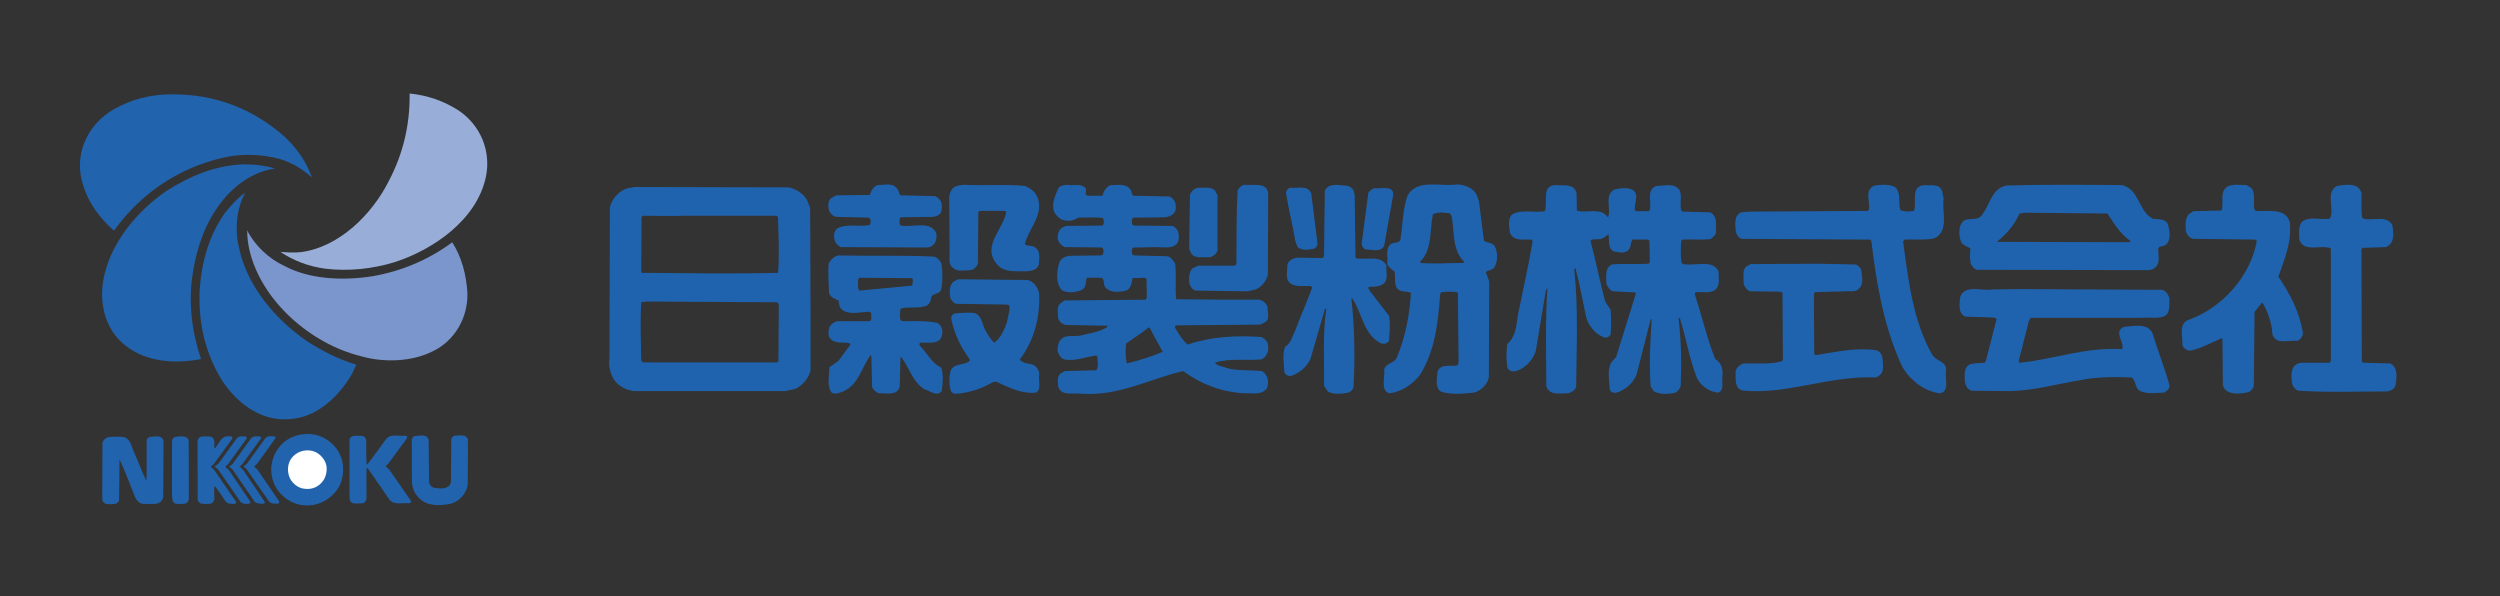 <?xml version="1.0" encoding="utf-8"?>
<!-- Generator: Adobe Illustrator 15.0.2, SVG Export Plug-In . SVG Version: 6.00 Build 0)  -->
<!DOCTYPE svg PUBLIC "-//W3C//DTD SVG 1.1//EN" "http://www.w3.org/Graphics/SVG/1.1/DTD/svg11.dtd">
<svg version="1.1" id="レイヤー_1" xmlns="http://www.w3.org/2000/svg" xmlns:xlink="http://www.w3.org/1999/xlink" x="0px"
	 y="0px" width="218px" height="52px" viewBox="0 0 218 52" enable-background="new 0 0 218 52" xml:space="preserve">
<rect x="0" y="0" width="218" height="52" fill="#333333" stroke="none"/>
<g id="レイヤー_1_1_">
	<g>
		<path fill="#98AED9" d="M39.997,9.636c1.909,1.297,2.845,3.53,2.37,5.802c-0.798,3.729-4.566,6.325-7.959,7.424
			c-1.872,0.574-4.006,0.823-6.102,0.561c-1.41-0.2-2.707-0.688-3.854-1.46c0.548,0.049,1.173,0.089,1.759,0.025
			c3.344-0.411,6.262-3.306,7.723-6.263c1.187-2.27,1.823-4.791,1.785-7.56l0.012-0.011C37.291,8.315,38.712,8.811,39.997,9.636z"/>
		<path fill="#2263AE" d="M24.913,12.006c1.036,0.996,1.834,2.194,2.295,3.48c-0.81-0.735-1.746-1.296-2.768-1.609
			c-1.573-0.45-3.531-0.512-5.14-0.087c-3.668,0.861-7.025,3.045-9.358,6.327c-1.523-1.335-2.62-3.021-2.919-4.941
			c-0.324-2.31,0.885-4.479,2.87-5.627c1.51-0.873,3.194-1.323,5.066-1.323C18.825,8.2,22.145,9.525,24.913,12.006z"/>
		<path fill="#2263AE" d="M23.978,14.69c-1.871,0.274-3.53,1.434-4.716,2.98c-1.372,1.797-2.096,3.88-2.445,6.127
			c-0.425,2.531-0.074,5.227,0.712,7.51c-2.258,0.448-4.778,0.248-6.538-1.135c-1.995-1.511-2.471-4.168-1.809-6.5
			c0.735-2.781,2.856-5.302,5.289-6.998c2.046-1.299,4.255-2.259,6.813-2.346C22.232,14.328,23.129,14.44,23.978,14.69z"/>
		<path fill="#2263AE" d="M20.846,21.613c0.686,3.293,3.118,6.212,5.938,8.148c1.336,0.858,2.758,1.584,4.268,2.032
			c-0.026,0.172-0.151,0.323-0.2,0.498c-0.96,1.896-2.882,3.881-5.077,4.191c-2.646,0.475-4.89-1.071-6.351-3.205
			c-1.495-2.358-2.171-5.104-2.006-8.124c0.186-2.42,0.834-4.665,2.207-6.6c0.499-0.623,1.098-1.297,1.76-1.758
			C20.633,18.159,20.447,20.017,20.846,21.613z"/>
		<path fill="#7A96CD" d="M24.764,23.172c2.208,1.185,5.065,1.322,7.673,0.923c2.556-0.436,4.903-1.423,7-2.969
			c0.823,1.312,1.223,2.796,1.321,4.417c0.062,2.134-1.098,4.191-3.056,5.104c-1.81,0.91-4.267,0.984-6.24,0.41
			c-4.354-1.072-8.72-4.829-9.732-9.345c-0.112-0.523-0.174-1.059-0.174-1.621C22.194,21.388,23.466,22.575,24.764,23.172z"/>
		<polygon fill="#FFFFFF" points="27.608,27.338 27.583,27.314 27.608,27.314 		"/>
		<path fill="#2263AE" d="M29.629,39.604c0.461,0.912,0.373,2.246-0.212,3.068c-0.699,0.985-1.822,1.536-3.069,1.373
			c-1.186-0.14-2.296-1.111-2.582-2.26c-0.326-1.174,0.075-2.408,0.959-3.194c0.862-0.749,2.246-0.973,3.32-0.495
			C28.692,38.368,29.342,38.955,29.629,39.604z"/>
		<path fill="#2263AE" d="M37.314,38.191l0.063,0.188l0.038,3.719c0.063,0.225,0.262,0.424,0.499,0.449
			c0.424,0.062,0.987,0.11,1.297-0.227l0.112-0.262l0.026-3.779c0.049-0.124,0.163-0.248,0.3-0.286
			c0.336-0.011,0.711-0.101,0.998,0.088l0.149,0.198c0.024,1.322-0.012,2.658-0.012,4.007c-0.112,0.711-0.699,1.396-1.398,1.619
			c-0.935,0.215-2.109,0.266-2.819-0.449c-0.412-0.388-0.624-0.886-0.649-1.445l-0.013-3.682c0.039-0.14,0.138-0.276,0.287-0.312
			C36.566,38.005,37.053,37.844,37.314,38.191z"/>
		<path fill="#2263AE" d="M35.418,37.992c0.051,0.025,0.087,0.062,0.087,0.125l-0.037,0.125l-1.611,2.195
			c-0.062,0.088-0.198,0.137-0.224,0.226l0.299,0.263l1.897,2.743c0.013,0.063,0.013,0.111-0.024,0.175l-0.101,0.038
			c-0.612-0.063-1.374,0.197-1.76-0.338l-1.809-2.618c-0.049-0.052-0.087-0.127-0.162-0.141c-0.05,0.861,0.014,1.846-0.025,2.759
			c-0.025,0.125-0.125,0.248-0.237,0.313c-0.261,0.072-0.599,0.037-0.86,0.037c-0.174-0.014-0.275-0.152-0.349-0.275l-0.025-0.326
			v-4.979c0.05-0.199,0.25-0.299,0.436-0.312c0.337,0.038,0.836-0.134,0.987,0.264l0.036,0.162c0,0.735-0.012,1.359,0.038,2.068
			c0.087,0,0.125-0.11,0.2-0.171l1.522-2.073C34.109,37.795,34.833,38.068,35.418,37.992z"/>
		<path fill="#2263AE" d="M24.028,38.131v0.075l-1.621,2.247l-0.237,0.211c0.075,0.137,0.25,0.212,0.323,0.35l1.834,2.682
			c0.025,0.049,0.051,0.125,0,0.164L24.24,43.92c-0.323,0.014-0.663,0.014-0.836-0.273l-1.883-2.707
			c-0.087-0.11-0.212-0.174-0.287-0.264l0.274-0.212l1.635-2.257c0.188-0.225,0.551-0.175,0.824-0.152L24.028,38.131z"/>
		<path fill="#2263AE" d="M22.767,38.131v0.086l-1.646,2.272c-0.075,0.075-0.162,0.122-0.226,0.186l0.337,0.339l1.859,2.758
			c-0.013,0.062-0.024,0.136-0.101,0.147c-0.324,0-0.699,0.04-0.874-0.298l-1.822-2.658c-0.112-0.1-0.2-0.212-0.324-0.264
			c0.1-0.088,0.238-0.159,0.324-0.26l1.61-2.232c0.2-0.214,0.524-0.15,0.785-0.15L22.767,38.131z"/>
		<path fill="#2263AE" d="M20.259,38.131v0.112l-1.634,2.246c-0.076,0.086-0.224,0.122-0.224,0.235l0.286,0.265l1.897,2.768
			c0.026,0.089-0.038,0.15-0.1,0.177c-0.313,0.012-0.662,0.025-0.836-0.25c-0.3-0.438-0.6-0.896-0.924-1.312l-0.025,0.017
			c-0.037,0.37-0.026,0.795,0,1.146c-0.05,0.124-0.1,0.262-0.237,0.351c-0.261,0.1-0.624,0.051-0.911,0.035
			c-0.134-0.049-0.262-0.176-0.311-0.311l-0.013-5.153c0.013-0.175,0.136-0.312,0.3-0.374c0.261-0.05,0.561-0.025,0.835-0.012
			c0.124,0.024,0.199,0.123,0.274,0.224c0.113,0.238,0.025,0.536,0.062,0.798l0.025,0.014c0.375-0.348,0.475-0.984,1.061-1.06
			C19.947,38.068,20.16,37.992,20.259,38.131z"/>
		<path fill="#2263AE" d="M16.428,38.329l0.025,0.062l0.013,4.492c-0.038,0.337,0.101,0.737-0.174,0.962
			c-0.261,0.162-0.599,0.087-0.923,0.087c-0.138-0.024-0.237-0.111-0.312-0.238c-0.076-0.398-0.05-0.797-0.064-1.221l0.013-4.068
			c0.024-0.139,0.137-0.249,0.249-0.301c0.325-0.049,0.737-0.123,1.037,0.052L16.428,38.329z"/>
		<path fill="#2263AE" d="M21.445,38.057c0.062,0.038,0.075,0.113,0.062,0.188l-1.622,2.232c-0.074,0.09-0.162,0.125-0.25,0.211
			c0.101,0.125,0.25,0.199,0.351,0.336c0.61,0.912,1.248,1.834,1.846,2.732c0.038,0.074-0.037,0.141-0.087,0.161
			c-0.273,0.039-0.574,0.039-0.773-0.161c-0.649-0.936-1.297-1.873-1.946-2.806c-0.112-0.103-0.199-0.188-0.325-0.252l0.362-0.285
			l1.596-2.207c0.087-0.062,0.189-0.126,0.288-0.151h0.498V38.057z"/>
		<path fill="#2263AE" d="M14.209,38.307l0.05,0.197l-0.025,4.868c-0.062,0.198-0.188,0.409-0.386,0.487
			c-0.387,0.16-0.9,0.06-1.323,0.084c-0.512-0.024-0.748-0.535-0.886-0.946c-0.397-0.974-0.747-1.959-1.209-2.92l-0.012,0.014
			c-0.012,1.196-0.012,2.408-0.039,3.544c-0.037,0.139-0.173,0.237-0.3,0.301c-0.261,0.035-0.585,0.049-0.848,0
			c-0.125-0.039-0.225-0.141-0.287-0.264l-0.026-0.188l0.014-4.854c0.049-0.237,0.261-0.448,0.498-0.512
			c0.424-0.05,0.899-0.05,1.336-0.013c0.66,0.162,0.698,0.897,0.959,1.396c0.338,0.799,0.648,1.6,1,2.371l0.037,0.025l0.024-0.578
			v-2.93c0.025-0.123,0.138-0.236,0.263-0.285c0.336-0.013,0.787-0.149,1.073,0.086L14.209,38.307z"/>
		<path fill="#FFFFFF" d="M28.345,40.254c0.249,0.496,0.149,1.158-0.125,1.607c-0.373,0.562-0.972,0.848-1.646,0.761
			c-0.611-0.036-1.21-0.563-1.373-1.124c-0.187-0.584-0.088-1.282,0.375-1.721c0.474-0.488,1.259-0.648,1.897-0.375
			C27.833,39.553,28.169,39.891,28.345,40.254z"/>
	</g>
</g>
<g id="レイヤー_3">
	<g>
		<path fill="#1F63AF" d="M78.259,16.507c0.196,0.167,0.065,0.626,0.462,0.529l2.801,0.065c0.197,0.062,0.395,0.262,0.529,0.459
			c0.098,0.294,0.127,0.758-0.038,1.023c-0.162,0.229-0.394,0.262-0.622,0.329l-2.835,0.034c-0.197,0.129-0.101,0.425-0.101,0.624
			l0.101,0.099c1.02,0.196,2.537-0.46,3.062,0.626c0.101,0.297,0.034,0.659-0.097,0.89c-0.167,0.233-0.398,0.396-0.691,0.396
			l-7.513-0.034c-0.302-0.163-0.529-0.395-0.561-0.756c-0.068-0.302,0-0.629,0.229-0.858c0.823-0.462,1.878-0.135,2.835-0.3
			c0.131-0.163,0.131-0.396,0.062-0.561l-0.128-0.097l-2.836-0.065c-0.331-0.066-0.594-0.364-0.66-0.691
			c-0.065-0.332-0.035-0.695,0.197-0.925l0.463-0.261L75.852,17c0.101-0.329,0.296-0.724,0.659-0.858
			C77.107,16.143,77.895,15.881,78.259,16.507z"/>
		<path fill="#1F63AF" d="M89.332,16.209c0.459,0.166,0.923,0.495,1.12,0.954c0.627,1.553-0.756,2.739-1.088,4.122
			c0.198,0.198,0.525,0.102,0.792,0.232c0.626,0.297,0.462,1.055,0.43,1.549c-0.168,0.53-0.727,0.562-1.156,0.595
			c-0.889-0.035-1.846,0.131-2.472-0.595c-1.414-1.614,0.561-3.066,0.794-4.612l-0.168-0.065h-2.175l-0.098,0.097l-0.035,4.485
			c-0.097,0.294-0.363,0.557-0.657,0.587c-0.498,0-1.12,0.17-1.517-0.194c-0.394-0.266-0.294-0.759-0.294-1.185l-0.035-5.015
			c0.035-0.293,0.131-0.59,0.395-0.822c0.264-0.163,0.562-0.197,0.856-0.229C85.772,16.209,87.652,16.045,89.332,16.209z"/>
		<path fill="#1F63AF" d="M110.588,16.803l-0.031,7.15c-0.135,0.557-0.528,1.057-1.057,1.285l-0.692,0.163l-4.549-0.062
			c-0.295-0.065-0.491-0.398-0.561-0.66c-0.031-0.427-0.031-0.954,0.299-1.286l0.494-0.229h3.231L107.816,23
			c0-2.208,0-4.286,0.104-6.393c0.129-0.232,0.328-0.464,0.626-0.496C109.267,16.209,110.391,15.848,110.588,16.803z"/>
		<path fill="#1F63AF" d="M205.723,16.441l0.199,0.363c0.029,0.722-0.062,1.514,0.065,2.174l0.099,0.097
			c0.852,0.2,2.077-0.361,2.535,0.593c0.066,0.53,0.198,1.287-0.266,1.68l-0.26,0.198l-2.076,0.066l-0.1,0.134l0.029,9.786
			l0.135,0.098l2.373,0.065c0.689,0.397,0.526,1.285,0.428,1.943c-0.164,0.362-0.531,0.496-0.855,0.496
			c-2.541,0-5.176,0.098-7.578-0.064c-0.334-0.068-0.564-0.432-0.59-0.725c-0.071-0.434-0.104-0.99,0.16-1.387
			c0.201-0.232,0.461-0.328,0.793-0.328h2.334l0.1-0.162v-9.723l-0.033-0.101c-0.885-0.328-2.398,0.43-2.73-0.824
			c0-0.493-0.068-1.055,0.227-1.452c0.627-0.559,1.652-0.162,2.439-0.296l0.102-0.197c0.235-0.854-0.457-2.174,0.561-2.669
			C204.375,16.143,205.264,15.947,205.723,16.441z"/>
		<path fill="#1F63AF" d="M118.028,16.607l0.101,0.394l0.069,5.469l0.097,0.066c0.924,0.131,2.074-0.295,2.604,0.594
			c-0.07,0.595,0.262,1.417-0.43,1.712c-0.328,0.168-0.727,0.168-1.09,0.168c-0.193,0.127,0.065,0.228,0.065,0.359l1.682,2.175
			c0.132,0.692,0.033,1.452,0,2.146c-0.163,0.326-0.493,0.326-0.759,0.228c-1.512-0.822-1.583-2.666-2.469-3.922l-0.063,0.032
			c0.292,2.506,0.326,5.141,0.192,7.713c-0.033,0.232-0.229,0.398-0.426,0.494c-0.562,0.101-1.317,0.197-1.812-0.096l-0.333-0.498
			c0.036-2.306-0.134-4.547,0.201-6.722l-0.037-0.034l-0.097,0.102l-1.252,4.318c-0.295,0.657-0.955,1.221-1.615,1.446
			c-0.264,0.101-0.561-0.031-0.655-0.297c-0.036-0.728-0.202-1.515,0.062-2.209c0.527-0.329,0.629-0.951,0.892-1.449
			c0.459-1.252,1.022-2.472,1.481-3.755l-0.166-0.1c-0.625-0.032-1.221,0.1-1.711-0.197c-0.561-0.394-0.265-1.15-0.301-1.681
			c0.133-0.396,0.527-0.559,0.924-0.595l2.139,0.036l0.134-0.131l0.067-5.736c0.361-0.759,1.32-0.46,1.978-0.43
			C117.7,16.241,117.93,16.406,118.028,16.607z"/>
		<path fill="#1F63AF" d="M165.251,16.309c0.565,0.528,0.234,1.383,0.466,2.009c0.328,0.166,0.821,0.135,1.186,0.068
			c0.261-0.758-0.331-2.146,0.889-2.244c0.596,0.065,1.286-0.166,1.553,0.496l0.135,0.658c-0.166,1.187,0.525,2.867-0.828,3.496
			c-0.758,0.163-1.713,0.063-2.573,0.097l-0.13,0.163c0.463,3.428,0.861,6.888,2.507,9.824c0.326,0.625,1.22,0.595,1.251,1.351
			c-0.16,0.726,0.364,1.912-0.561,2.074c-1.482-0.195-2.963-1.417-3.496-2.83c-1.415-3.231-2.039-6.856-2.469-10.481l-0.098-0.098
			l-11.203-0.065c-0.303-0.1-0.496-0.432-0.529-0.726c-0.031-0.56-0.164-1.285,0.467-1.583l0.688-0.063l10.377-0.065l0.104-0.166
			c0.064-0.695-0.395-1.616,0.395-2.012C163.936,16.081,164.754,16.045,165.251,16.309z"/>
		<path fill="#1F63AF" d="M196.33,16.406c0.396,0.494,0.102,1.32,0.266,1.88l0.101,0.1c1.058,0.097,2.567-0.331,2.97,0.986
			c0.199,1.716-0.464,3.231-0.992,4.748c1.021,1.515,1.877,3.131,2.145,4.976c-0.068,0.266-0.198,0.528-0.494,0.625
			c-0.76-0.097-1.879,0.398-2.178-0.591c-0.035-0.991-0.396-1.878-0.827-2.704h-0.097l-0.627,0.762l-0.064,6.489
			c-0.064,0.231-0.298,0.464-0.495,0.524c-0.627,0.136-1.414,0.23-1.942-0.163c-0.162-0.196-0.328-0.431-0.261-0.757l-0.041-3.729
			l-0.063-0.062c-0.918,0.396-1.777,0.89-2.737,1.087c-0.293,0-0.56-0.195-0.69-0.459c0.062-0.757-0.396-1.947,0.592-2.244
			c2.899-1.051,5.377-3.82,5.9-6.886l-0.164-0.098l-5.438-0.065c-0.335-0.135-0.562-0.433-0.593-0.761
			c-0.032-0.459-0.068-1.02,0.258-1.381l0.4-0.265l2.471-0.065c0.203-0.69-0.196-1.648,0.494-2.074
			c0.463-0.265,1.188-0.135,1.683-0.135L196.33,16.406z"/>
		<path fill="#1F63AF" d="M137.473,16.838l0.033,1.513l0.164,0.065c0.859,0.132,1.944-0.297,2.508,0.496h0.062
			c0.263-0.762-0.396-1.979,0.597-2.406c0.461-0.1,1.156-0.197,1.611,0.101c0.497,0.456,0.038,1.12,0.104,1.711l0.098,0.099h1.123
			l0.094-0.13c0.166-0.761-0.328-1.714,0.562-2.078c0.655,0.032,1.578-0.329,2.041,0.398c0.23,0.524-0.033,1.185,0.133,1.745
			l0.133,0.101l2.371,0.063c0.729,0.332,0.494,1.186,0.525,1.816c-0.094,0.228-0.296,0.394-0.496,0.524
			c-0.791,0.07-1.646,0-2.438,0.033l-0.097,0.128c-0.037,0.663-0.068,1.286,0.031,1.912l0.17,0.101
			c0.984,0.196,2.601-0.46,3.062,0.66c-0.03,0.491,0.132,1.055-0.168,1.449c-0.457,0.561-1.285,0.232-1.878,0.364l-0.032,0.166
			c0.623,1.878,1.057,3.823,1.777,5.636c0.595,0.361,0.691,0.922,0.627,1.58c-0.066,0.428,0.193,1.154-0.358,1.352
			c-0.761-0.065-1.487-0.56-1.849-1.252c-0.66-1.68-0.955-3.493-1.483-5.207l-0.104-0.064l-0.026,0.064
			c0.231,1.847,0.263,3.854,0.192,5.736c0,0.293-0.192,0.562-0.455,0.723c-0.59,0.132-1.387,0.197-1.911-0.131l-0.265-0.429
			c-0.133-1.946-0.033-3.956,0.099-5.868l-0.099,0.064l-1.219,4.781c-0.298,0.758-0.988,1.35-1.748,1.582
			c-0.265,0.064-0.531-0.035-0.593-0.299c-0.03-0.726-0.259-1.711,0.165-2.371l0.391-0.428l1.721-5.537l-0.068-0.1l-1.945-0.101
			c-0.263-0.1-0.457-0.391-0.559-0.657c0-0.594-0.164-1.383,0.495-1.681c1.019-0.095,2.144,0,3.2-0.064l0.094-0.167l-0.032-1.845
			l-0.164-0.098h-1.313c-0.205,0.263-0.108,0.658-0.334,0.889c-0.323,0.363-0.819,0.229-1.221,0.163
			c-0.623-0.193-0.457-0.954-0.527-1.481c-0.196,0-0.295,0.262-0.494,0.298c-0.294,0.197-0.723,0.034-1.021,0.167l-0.063,0.093
			c0.46,1.75,0.821,3.564,1.284,5.307l0.459,0.661c0.064,0.726,0.064,1.516,0,2.207c-0.131,0.166-0.323,0.298-0.555,0.229
			c-0.761-0.263-1.418-1.054-1.586-1.843c-0.296-1.418-0.559-2.836-0.926-4.219l-0.098,0.13c0.365,3.331,0.197,6.89,0.166,10.25
			c-0.1,0.332-0.43,0.459-0.689,0.561c-0.691-0.034-1.654,0.229-1.915-0.625c0-2.801-0.097-5.834,0.104-8.569l-0.135,0.194
			l-0.886,5.312c-0.231,0.759-0.958,1.549-1.745,1.746c-0.271,0.063-0.6,0-0.729-0.299c-0.103-0.625-0.103-1.416,0-2.074
			c0.92-0.791,0.756-2.076,1.054-3.163c0.395-1.979,0.828-3.822,1.15-5.805l-0.127-0.128c-0.696-0.033-1.52,0.163-1.844-0.56
			c-0.067-0.496-0.236-1.224,0.162-1.616c0.789-0.493,1.943-0.131,2.866-0.297c0.295-0.756-0.332-2.239,0.925-2.275
			C136.256,16.209,137.245,15.947,137.473,16.838z"/>
		<path fill="#1F63AF" d="M114.34,16.87l0.528,4.218c0.063,0.261-0.065,0.494-0.263,0.593c-0.463,0.099-1.088,0.198-1.452-0.133
			l-0.196-0.497c-0.232-1.448-0.591-2.764-0.822-4.248c0.031-0.166,0.166-0.396,0.359-0.428
			C113.119,16.441,114.047,16.111,114.34,16.87z"/>
		<path fill="#1F63AF" d="M105.944,16.607l0.224,0.429v4.809c-0.096,0.299-0.394,0.53-0.688,0.594
			c-0.532-0.064-1.189,0.164-1.583-0.297l-0.201-0.429l0.07-4.748c0.131-0.294,0.393-0.56,0.722-0.59
			C104.983,16.406,105.544,16.241,105.944,16.607z"/>
		<path fill="#1F63AF" d="M121.457,16.704l0.036,0.261l-0.793,4.454c-0.297,0.626-1.119,0.329-1.647,0.329
			c-0.234-0.134-0.359-0.399-0.295-0.66l0.559-4.25c0.096-0.23,0.33-0.331,0.527-0.432
			C120.369,16.507,121.129,16.178,121.457,16.704z"/>
		<path fill="#1F63AF" d="M130.322,21.452c-0.197-0.299-0.628-0.266-0.923-0.464l-0.429-3.396l-0.199-0.59
			c-0.326-0.626-1.021-0.888-1.713-0.92c-1.479,0.228-3.426-0.528-4.317,0.955c-0.423,1.217-0.423,2.568-0.626,3.89
			c-0.166,0.324-0.559,0.163-0.826,0.358c-0.521,0.396-0.227,1.155-0.324,1.747c0.131,0.266,0.395,0.494,0.629,0.629
			c0.127,0.429-0.037,0.986,0.162,1.352c0.229,0.525,0.858,0.329,1.281,0.525c-0.132,1.979-0.49,3.854-1.218,5.604
			c-0.229,0.59-1.021,0.491-1.119,1.117c0.099,0.657-0.367,1.779,0.46,2.042c1.021-0.13,1.98-0.756,2.639-1.579
			c1.316-2.078,1.611-4.551,1.78-7.087l0.127-0.163c0.468-0.035,0.99-0.069,1.421,0.031l0.062,6.13l-0.098,0.231
			c-0.625,0.132-1.482-0.197-1.746,0.56c-0.035,0.562-0.231,1.353,0.295,1.718c0.859,0.293,1.947,0.195,2.871,0.096
			c0.59-0.131,1.217-0.723,1.316-1.352l0.032-8.336l-0.298-0.822c0.197-0.201,0.56-0.132,0.756-0.429
			C130.619,22.803,130.619,21.941,130.322,21.452z M127.592,22.929c-1.256,0-2.477,0.101-3.729,0l-0.038-0.096
			c1.09-1.054,0.828-2.735,1.124-4.151c0.46-0.231,1.021-0.134,1.52-0.068l0.129,0.298c0.23,1.382,0.035,2.901,1.088,3.921
			L127.592,22.929z"/>
		<path fill="#1F63AF" d="M189.045,19.539c-0.295-0.495-0.82-0.398-1.312-0.464c-1.287-0.658-1.154-2.569-2.698-2.933
			c-3.431-0.031-6.66-0.061-10.089,0.036c-1.254,0.262-1.422,1.646-2.074,2.505c-0.398,0.723-1.352,0.13-1.781,0.723
			c-0.328,0.459-0.297,1.284-0.029,1.779c0.197,0.233,0.49,0.331,0.758,0.462c-0.039,0.397-0.069,0.924,0.033,1.353
			c0.101,0.197,0.291,0.491,0.558,0.524l14.729,0.031c0.326,0.04,0.658-0.064,0.889-0.327c0.334-0.363,0.168-0.986,0.168-1.48
			c0-0.363,0.459-0.2,0.693-0.428C189.344,20.89,189.18,20.064,189.045,19.539z M185.688,21.122l-11.471-0.033l-0.062-0.037
			c0.826-0.626,1.518-1.482,1.91-2.369c0.098-0.167,0.299-0.037,0.43-0.133l7.279,0.065c0.562,0.857,1.088,1.777,2.014,2.403
			L185.688,21.122z"/>
		<path fill="#1F63AF" d="M161.797,23.064c0.195,0.031,0.393,0.233,0.489,0.426c0.067,0.529,0.267,1.319-0.196,1.683
			c-0.263,0.329-0.723,0.196-1.117,0.228l-2.705,0.069l-0.1,0.163l0.034,5.272l0.131,0.063c1.716-0.261,3.433-0.691,5.271-0.427
			c0.693,0.229,0.562,1.021,0.592,1.615c-0.03,0.364-0.297,0.625-0.592,0.755c-2.965-0.13-5.737,0.725-8.596,1.089
			c-0.992,0.101-2.113,0.166-3.134,0.035c-0.659-0.263-0.495-1.021-0.528-1.65c0.068-0.362,0.4-0.591,0.688-0.69
			c1.124-0.031,2.349,0.101,3.364-0.197l0.07-0.165l-0.035-5.799l-0.196-0.101l-2.638-0.035c-0.299-0.126-0.526-0.428-0.562-0.755
			c0.036-0.495-0.126-0.986,0.202-1.383l0.425-0.232l5.868-0.03L161.797,23.064z"/>
		<path fill="#1F63AF" d="M82.081,32.062c-0.791-0.364-1.186-1.187-1.75-1.779c-0.064-0.102-0.261-0.232-0.097-0.396
			c0.561-0.062,1.22,0.133,1.682-0.229c0.198-0.198,0.262-0.463,0.262-0.76c-0.031-0.297-0.167-0.56-0.394-0.726
			c-0.989-0.231-2.009-0.162-3.098-0.162c-0.363-0.135-0.166-0.727-0.166-1.091c0.694-0.23,1.649,0.037,2.343-0.293
			c0.194-0.166,0.324-0.397,0.324-0.66c0.101-0.462,0.792-0.231,0.892-0.791c0.133-0.694,0.133-1.514,0-2.206
			c-0.1-0.262-0.397-0.562-0.659-0.594c-2.668-0.132-5.538-0.032-8.271-0.101c-0.394,0.032-0.726,0.395-0.891,0.727
			c-0.065,0.822,0,1.712,0.034,2.536c0.098,0.364,0.496,0.526,0.824,0.66c0.065,0.263,0.034,0.59,0.297,0.79
			c0.626,0.527,1.616,0.199,2.407,0.199l0.163,0.129c-0.064,0.229,0.101,0.559-0.13,0.692h-2.838
			c-0.294,0.065-0.561,0.263-0.691,0.526c-0.1,0.328-0.162,0.79,0.131,1.056c0.463,0.429,1.156,0.196,1.684,0.362v0.132
			l-1.023,1.386l-0.792,0.557c0,0.726-0.261,1.615,0.201,2.209c0.328,0.197,0.688,0,0.986-0.096
			c1.387-0.595,1.618-2.145,2.408-3.168l0.064,0.066l0.065,2.701c0.101,0.263,0.367,0.494,0.626,0.561
			c0.629-0.033,1.518,0.229,1.78-0.561l0.066-2.571l0.068-0.028c0.724,0.922,0.987,2.207,2.076,2.834
			c0.458,0.1,1.019,0.658,1.449,0.131C82.214,33.479,82.277,32.652,82.081,32.062z M74.933,25.34c-0.202-0.2-0.069-0.66-0.101-0.99
			l0.101-0.131l4.611,0.035c0.098,0.161,0.032,0.391,0.032,0.556l-0.098,0.1L74.933,25.34z"/>
		<path fill="#1F63AF" d="M89.629,24.417c0.558,0.167,0.924,0.691,0.988,1.252c0.063,2.14-0.462,4.021-1.682,5.667
			c0.231,0.43,0.857,0.297,1.252,0.528c0.298,0.196,0.431,0.493,0.431,0.823c-0.103,0.523,0.229,1.221-0.264,1.547
			c-1.286,0.133-2.407-0.459-3.492-0.953l-0.265,0.031c-0.954,0.562-2.009,0.924-3.192,1.023c-0.2,0.03-0.366-0.07-0.462-0.197
			c-0.2-0.463-0.167-1.09-0.101-1.613c0.166-0.924,1.186-0.596,1.715-1.057l-0.034-0.199c-0.789-1.054-1.318-2.207-1.579-3.494
			c0-0.164,0.097-0.362,0.261-0.43c0.529-0.063,1.089-0.097,1.681-0.063c0.727,0.131,0.727,0.954,1.02,1.479
			c0.235,0.398,0.429,0.791,0.791,1.124c0.594-0.428,0.888-1.153,1.12-1.812c0.067-0.493,0.267-0.923,0.202-1.447l-0.235-0.069
			l-4.378-0.065c-0.233-0.03-0.432-0.294-0.53-0.496c-0.063-0.425-0.131-0.921,0.133-1.282c0.132-0.202,0.36-0.264,0.561-0.363
			L89.629,24.417z"/>
		<path fill="#1F63AF" d="M188.551,25.274c0.334,0.096,0.526,0.426,0.627,0.753c-0.031,0.499,0.064,1.059-0.26,1.42
			c-0.562,0.425-1.385,0.193-2.046,0.264h-9.789l-0.161,0.262l-0.891,3.496c0,0.064,0,0.162,0.102,0.162
			c2.965-0.296,5.73-1.385,8.928-1.186c0.201-0.658-0.793-1.483,0.137-1.944c0.822-0.034,2.035-0.396,2.503,0.562
			c0.457,1.515,1.054,2.998,1.481,4.547c0,0.298-0.229,0.494-0.461,0.625c-0.756,0-1.674,0.199-2.273-0.26
			c-0.264-0.299-0.232-0.822-0.562-1.059c-1.479-0.062-3.099-0.062-4.48,0.234c-2.077,0.326-4.023,0.923-6.223,0.953l-3.269-0.03
			c-0.394-0.136-0.562-0.528-0.59-0.923c0-0.534-0.099-1.092,0.456-1.389c0.4-0.096,0.826-0.096,1.285-0.13l0.104-0.163l0.922-3.596
			c0-0.23-0.296-0.128-0.431-0.193l-2.272-0.068c-0.656-0.267-0.527-1.121-0.457-1.71c0.395-1.122,1.842-0.5,2.834-0.661l2.4-0.031
			L188.551,25.274z"/>
		<path fill="#1F63AF" d="M70.645,18.151l-0.262-0.687c-0.328-0.595-0.955-0.958-1.58-1.124l-13.45-0.032l-0.59,0.097
			c-0.761,0.201-1.417,0.927-1.581,1.68l-0.037,13.122c-0.098,0.725,0.068,1.348,0.401,1.907c0.425,0.592,1.051,0.889,1.71,0.989
			h13.247l0.856-0.195c0.629-0.301,1.154-0.926,1.321-1.585v-4.481L70.645,18.151z M55.947,18.913l0.102-0.1
			c1.252,0,2.569,0.035,3.725,0h7.941l0.131,0.1c0.035,1.645,0.132,3.329,0,4.878c-3.92,0.098-7.976,0.033-11.897,0l-0.032-0.166
			L55.947,18.913z M67.878,31.533L67.777,31.6H56.048l-0.133-0.166c-0.033-1.776-0.099-3.36,0-5.042
			c0.1-0.133,0.296-0.033,0.427-0.099l11.468,0.065l0.101,0.266L67.878,31.533z"/>
		<path fill="#1F63AF" d="M110.027,31.335l0.263-0.194c0.196-0.233,0.328-0.496,0.298-0.859c0.03-0.43-0.232-0.69-0.562-0.889
			c-2.244-0.168-4.483-0.031-6.46,0.656c-0.425-0.361-0.755-0.855-1.02-1.35c-0.067-0.065-0.166-0.232,0-0.328l7.346-0.066
			l0.463-0.229c0.398-0.298,0.166-0.923,0.166-1.353c-0.131-0.297-0.396-0.524-0.725-0.59c-2.408,0-4.879,0-7.186-0.039
			l-0.064-0.065c-0.066-0.986,0.033-2.074-0.066-3.027c-0.166-0.264-0.363-0.595-0.694-0.658l-2.868-0.069l-0.197-0.096
			c0-0.169-0.099-0.429,0.101-0.594l2.109-0.034c0.592,0,1.352,0.166,1.747-0.363c0.166-0.329,0.133-0.724,0.031-1.052
			c-0.128-0.198-0.297-0.432-0.525-0.432l-3.296-0.033l-0.166-0.099c0-0.198-0.099-0.494,0.101-0.591l2.67-0.031
			c0.328,0,0.657-0.134,0.888-0.364c0.199-0.265,0.166-0.626,0.1-0.922c-0.1-0.231-0.297-0.463-0.529-0.529l-3.13-0.068
			c-0.2-0.129-0.101-0.392-0.262-0.558c-0.394-0.528-1.121-0.363-1.683-0.363c-0.429,0.097-0.626,0.561-0.757,0.921h-1.252
			c-0.394-0.027-0.034-0.492-0.232-0.688c-0.429-0.429-1.052-0.135-1.545-0.263c-0.296,0-0.595,0.066-0.792,0.263
			c-0.264,0.66-0.66,1.383-0.363,2.14c0.197,0.298,0.426,0.56,0.754,0.658c0.4,0.135,0.927,0.101,1.286-0.196
			c0.695,0,1.518-0.065,2.212,0.034c0.063,0.197,0.132,0.526-0.067,0.657L92.96,19.7l-0.428,0.201
			c-0.232,0.262-0.301,0.49-0.301,0.822c0,0.364,0.301,0.662,0.594,0.824l3.264,0.034l0.1,0.099
			c0.033,0.197,0.098,0.496-0.134,0.591l-2.538,0.032c-0.459,0-0.888,0.101-1.121,0.529c-0.228,0.691-0.394,1.846,0.197,2.469
			c0.498,0.301,1.221,0.169,1.715,0c0.458-0.229,0.328-0.719,0.458-1.082h1.189c0.492,0.034,0.131,0.691,0.525,0.92
			c0.429,0.432,1.252,0.332,1.812,0.163c0.363-0.259,0.396-0.657,0.463-1.047l1.09-0.035l0.131,0.098l0.032,1.615l-0.101,0.201
			l-7.085,0.064l-0.395,0.293c-0.332,0.333-0.131,0.823-0.166,1.221c0.065,0.298,0.364,0.56,0.66,0.625l3.624,0.065l0.033,0.101
			c-0.659,0.431-1.416,0.526-2.208,0.724c-0.622,0.197-1.415-0.132-1.878,0.397c-0.231,0.295-0.296,0.656-0.264,1.021
			c0.099,0.264,0.264,0.595,0.564,0.69c0.988,0.198,1.841-0.229,2.799-0.329l0.098,0.066c0,0.396,0.131,0.953-0.098,1.217
			l-2.737,0.068l-0.362,0.197c-0.326,0.297-0.231,0.69-0.231,1.084c0.231,0.959,1.286,0.594,2.008,0.694
			c3.33,0.231,5.934-1.286,8.9-1.979c1.583,1.156,3.359,1.845,5.374,1.943c0.657-0.033,1.417,0.166,1.877-0.363
			c0.165-0.263,0.196-0.656,0.1-0.986c-0.1-0.23-0.268-0.528-0.527-0.594c-1.021-0.101-2.074,0-3.033-0.261
			c-0.326-0.166-0.791-0.136-1.016-0.466C107.192,31.207,108.611,31.47,110.027,31.335z M98.262,31.697
			c-0.131-0.528-0.131-1.186-0.065-1.746c0.626-0.462,1.317-0.857,1.943-1.383h0.101c0.394,0.727,0.757,1.418,1.15,2.111
			C100.371,31.105,99.318,31.436,98.262,31.697z"/>
	</g>
</g>
</svg>
